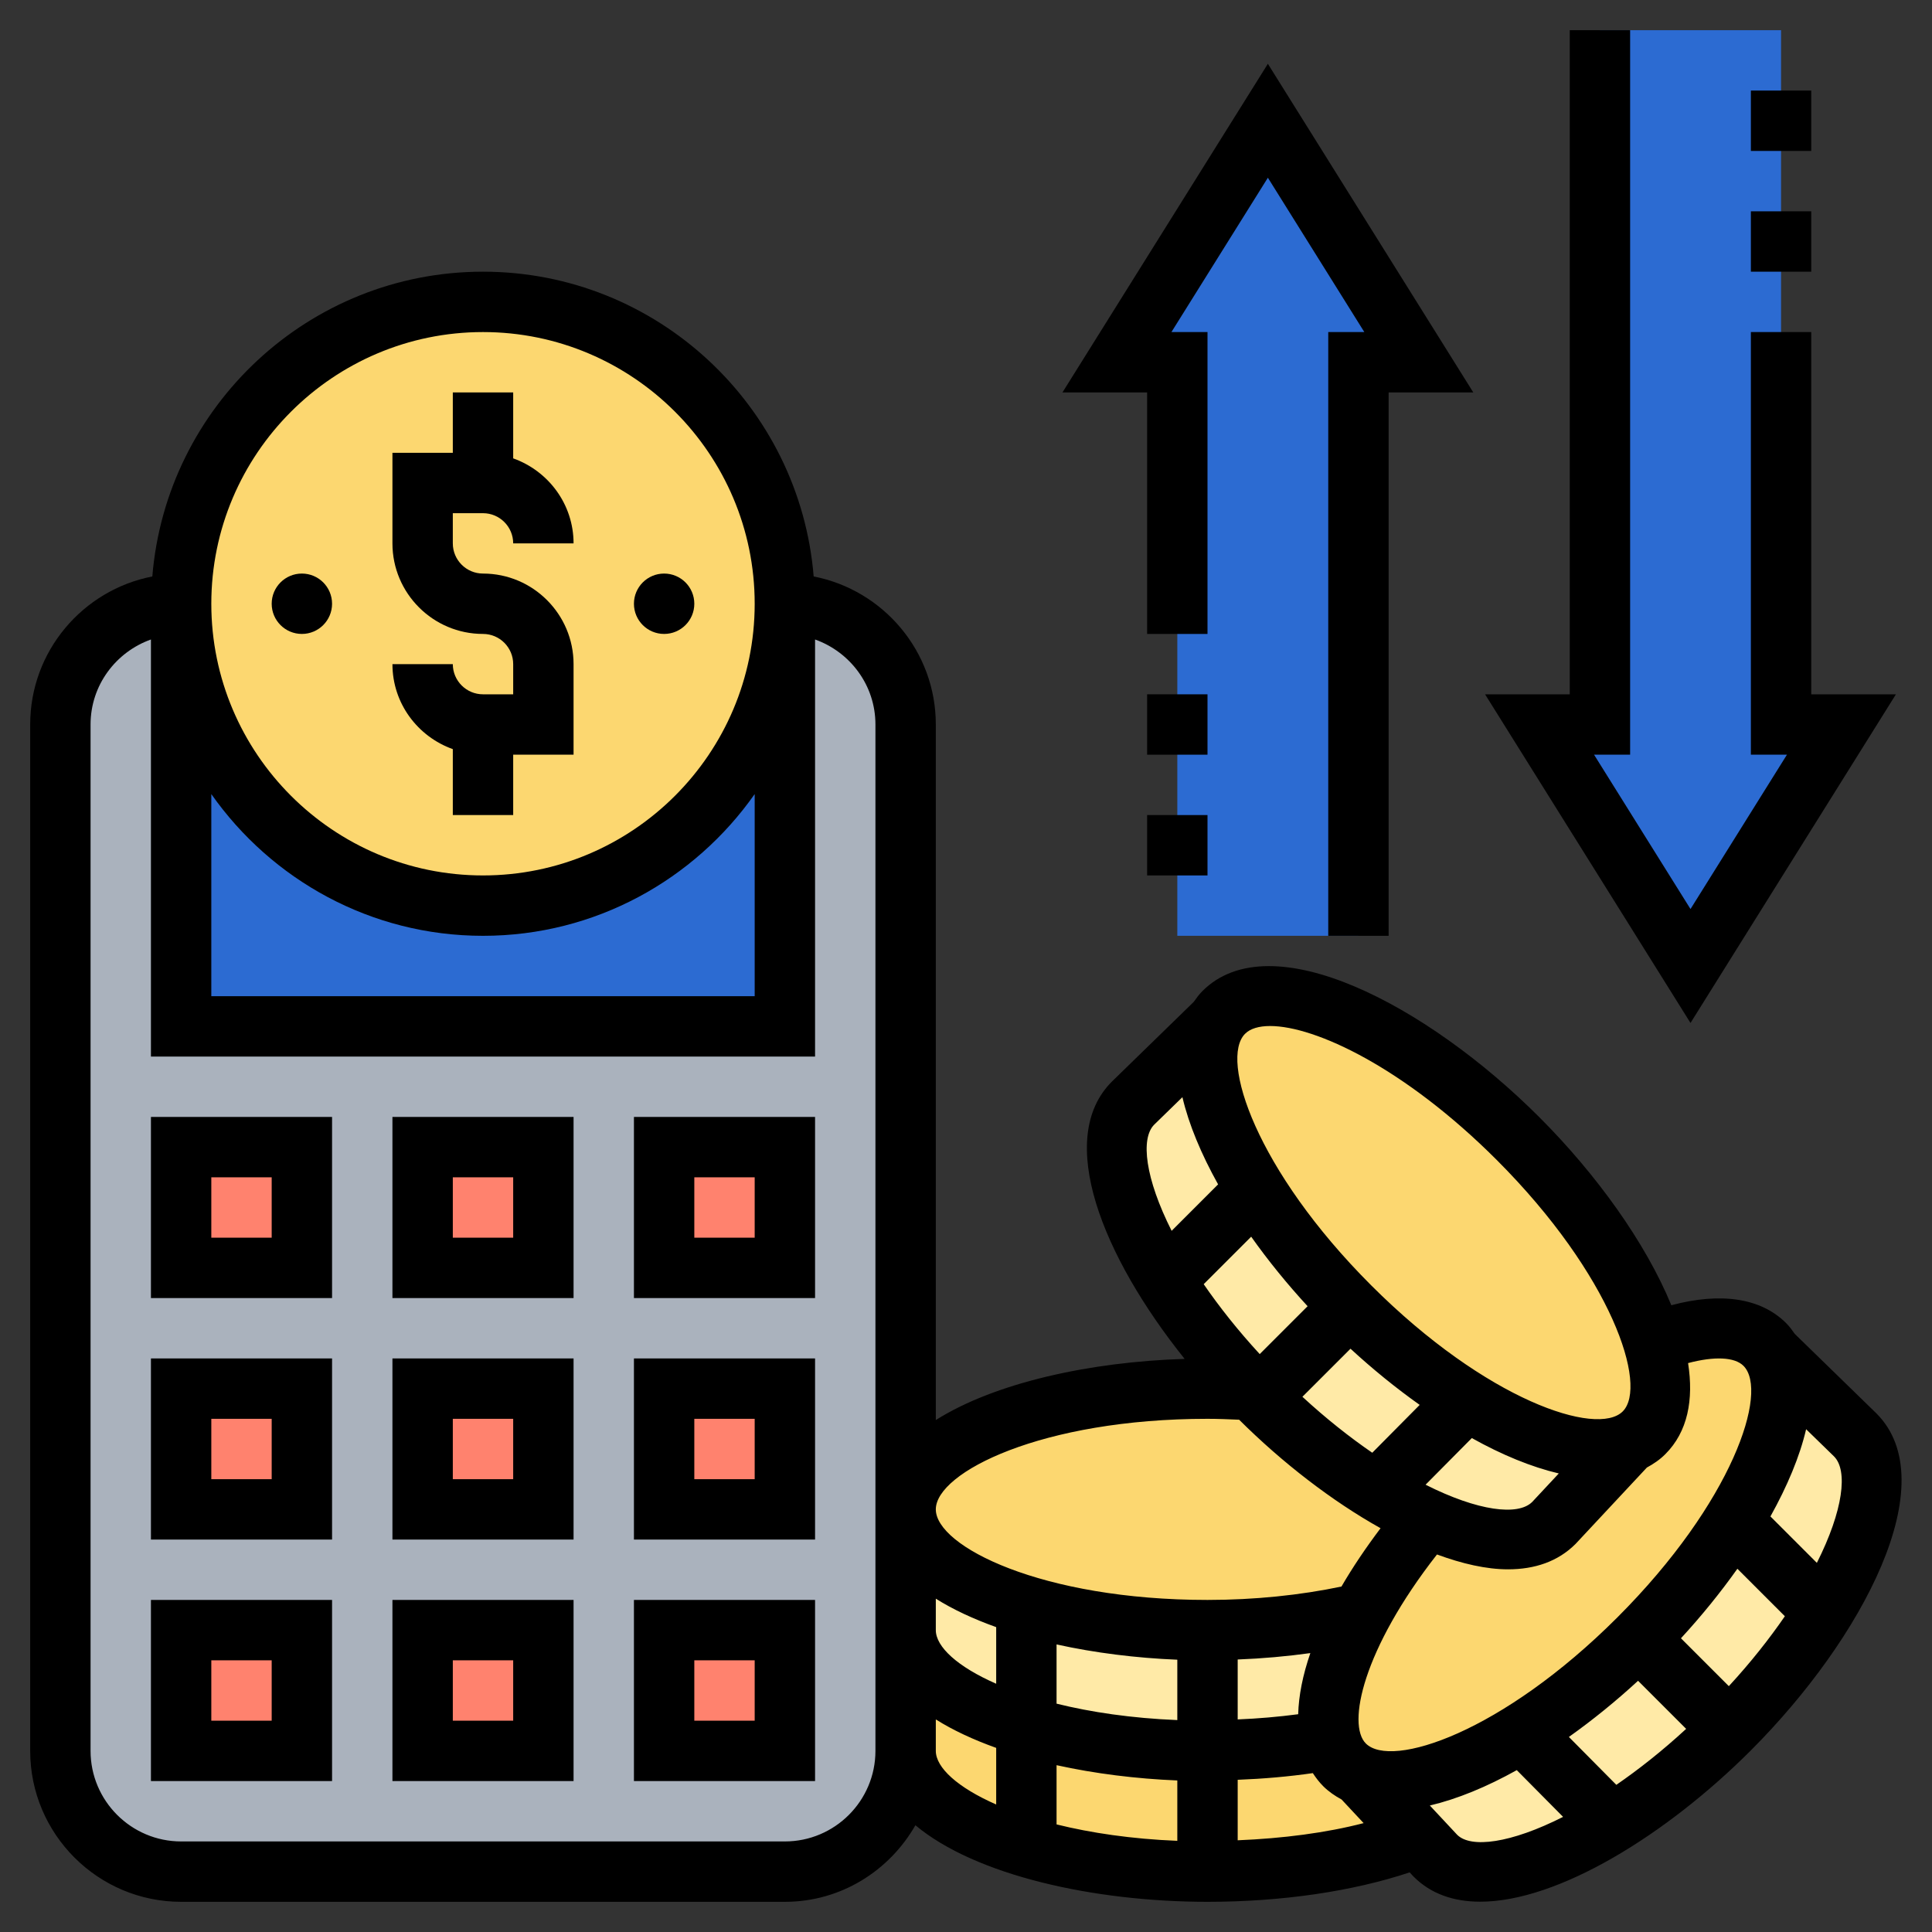 <?xml version="1.0"?>
<svg xmlns="http://www.w3.org/2000/svg" id="Layer_35" enable-background="new 0 0 64 64" height="512px" viewBox="0 0 64 64" width="512px" class=""><rect x="0" y="0" width="64" height="64" fill="#333333" stroke="none"/><g><path d="m45.07 58.82.01-.01c-.2-.08-.39-.2-.54-.35-.22-.22-.37-.49-.45-.81-1.25.23-2.63.35-4.09.35-2.25 0-4.33-.3-6-.8-2.43-.73-4-1.89-4-3.2v4c0 1.31 1.57 2.47 4 3.2 1.67.5 3.75.8 6 .8 2.72 0 5.18-.43 6.98-1.14z" fill="#fcd770" data-original="#FCD770"/><path d="m45.08 53.46-.02-.01c-1.49.35-3.22.55-5.06.55-2.25 0-4.33-.3-6-.8-2.43-.73-4-1.89-4-3.2v4c0 1.31 1.57 2.47 4 3.2 1.67.5 3.75.8 6 .8 1.46 0 2.84-.12 4.09-.35-.28-1.02.1-2.51.99-4.19z" fill="#ffeaa7" data-original="#FFEAA7"/><path d="m61.46 47.54-2.75-2.68c.68 1.14.14 3.23-1.3 5.55-.79 1.26-1.85 2.59-3.13 3.87-1.27 1.28-2.6 2.33-3.86 3.12-2.18 1.36-4.16 1.92-5.34 1.41l-.01.01 1.91 2.04.56.6c1.03 1.03 3.32.54 5.87-1.05 1.26-.79 2.59-1.85 3.87-3.13s2.34-2.61 3.13-3.87c1.59-2.55 2.08-4.84 1.05-5.87z" fill="#ffeaa7" data-original="#FFEAA7"/><path d="m53.92 47.81c-1.18.51-3.16-.05-5.34-1.41-1.26-.79-2.59-1.84-3.86-3.12-1.28-1.28-2.34-2.61-3.13-3.87-1.44-2.32-1.98-4.41-1.3-5.55l-2.75 2.68c-1.03 1.03-.54 3.32 1.05 5.87.74 1.18 1.72 2.43 2.89 3.63l.24.24c1.28 1.28 2.61 2.34 3.87 3.13.58.36 1.14.66 1.67.89 1.85.84 3.4.96 4.2.16l2.47-2.64z" fill="#ffeaa7" data-original="#FFEAA7"/><path d="m41.72 46.28c1.28 1.28 2.61 2.34 3.87 3.13.58.36 1.14.66 1.67.89-.9 1.07-1.63 2.15-2.18 3.16l-.02-.01c-1.49.35-3.22.55-5.06.55-2.25 0-4.33-.3-6-.8-2.43-.73-4-1.89-4-3.2 0-2.21 4.48-4 10-4 .5 0 1 .01 1.48.04.08.08.16.16.24.24z" fill="#fcd770" data-original="#FCD770"/><path d="m58.71 44.86c.68 1.14.14 3.23-1.3 5.55-.79 1.26-1.85 2.59-3.13 3.87-1.27 1.28-2.6 2.33-3.86 3.12-2.18 1.36-4.16 1.92-5.34 1.41-.2-.08-.39-.2-.54-.35-.22-.22-.37-.49-.45-.81-.28-1.02.1-2.51.99-4.19.55-1.01 1.28-2.09 2.18-3.16 1.85.84 3.4.96 4.2.16l2.47-2.64-.01-.01c.2-.08.39-.2.54-.35.62-.62.69-1.68.31-2.98 1.63-.63 2.97-.67 3.69.06.1.1.18.2.25.32z" fill="#fcd770" data-original="#FCD770"/><path d="m54.77 44.48c.38 1.3.31 2.36-.31 2.98-.15.15-.34.27-.54.35-1.18.51-3.16-.05-5.34-1.41-1.26-.79-2.59-1.84-3.86-3.12-1.28-1.28-2.34-2.61-3.13-3.87-1.44-2.32-1.98-4.41-1.3-5.55.07-.12.15-.22.25-.32 1.54-1.54 5.9.33 9.74 4.18 2.32 2.31 3.91 4.8 4.48 6.76z" fill="#fcd770" data-original="#FCD770"/><path d="m61 24-5 8-5-8h2v-23h6v23z" fill="#b4dd7f" data-original="#B4DD7F" class="active-path" data-old_color="#b4dd7f" style="fill:#2C6BD2"/><path d="m42 4 5 8h-2v19h-6v-19h-2z" fill="#b4dd7f" data-original="#B4DD7F" class="active-path" data-old_color="#b4dd7f" style="fill:#2C6BD2"/><path d="m26 20h-20c-2.21 0-4 1.79-4 4v34c0 2.21 1.79 4 4 4h20c2.21 0 4-1.79 4-4v-4-4-26c0-2.21-1.79-4-4-4z" fill="#aab2bd" data-original="#AAB2BD"/><g fill="#ff826e"><path d="m22 46h4v4h-4z" data-original="#000000"/><path d="m22 38h4v4h-4z" data-original="#000000"/><path d="m6 54h4v4h-4z" data-original="#000000"/><path d="m6 38h4v4h-4z" data-original="#000000"/><path d="m22 54h4v4h-4z" data-original="#000000"/><path d="m14 38h4v4h-4z" data-original="#000000"/><path d="m6 46h4v4h-4z" data-original="#000000"/><path d="m14 46h4v4h-4z" data-original="#000000"/><path d="m14 54h4v4h-4z" data-original="#000000"/></g><path d="m26 20v14h-20v-14c0 5.52 4.48 10 10 10s10-4.48 10-10z" fill="#69d6f4" data-original="#69D6F4" class="" style="fill:#2C6BD2" data-old_color="#69d6f4"/><path d="m26 20c0 5.52-4.48 10-10 10s-10-4.48-10-10 4.48-10 10-10 10 4.48 10 10z" fill="#fcd770" data-original="#FCD770"/><path d="m5 59h6v-6h-6zm2-4h2v2h-2z" data-original="#000000"/><path d="m13 59h6v-6h-6zm2-4h2v2h-2z" data-original="#000000"/><path d="m21 59h6v-6h-6zm2-4h2v2h-2z" data-original="#000000"/><path d="m5 51h6v-6h-6zm2-4h2v2h-2z" data-original="#000000"/><path d="m13 51h6v-6h-6zm2-4h2v2h-2z" data-original="#000000"/><path d="m21 51h6v-6h-6zm2-4h2v2h-2z" data-original="#000000"/><path d="m5 43h6v-6h-6zm2-4h2v2h-2z" data-original="#000000"/><path d="m13 43h6v-6h-6zm2-4h2v2h-2z" data-original="#000000"/><path d="m21 43h6v-6h-6zm2-4h2v2h-2z" data-original="#000000"/><path d="m16 23c-.552 0-1-.449-1-1h-2c0 1.302.839 2.402 2 2.816v2.184h2v-2h2v-3c0-1.654-1.346-3-3-3-.552 0-1-.449-1-1v-1h1c.552 0 1 .449 1 1h2c0-1.302-.839-2.402-2-2.816v-2.184h-2v2h-2v3c0 1.654 1.346 3 3 3 .552 0 1 .449 1 1v1z" data-original="#000000"/><circle cx="10" cy="20" r="1" data-original="#000000"/><circle cx="22" cy="20" r="1" data-original="#000000"/><path d="m62.159 46.821-2.702-2.631c-.088-.125-.177-.248-.288-.359-.836-.836-2.168-1.031-3.804-.593-.851-2.071-2.482-4.339-4.373-6.23-3.719-3.717-8.896-6.446-11.161-4.177-.111.111-.201.235-.288.359l-2.712 2.641c-1.887 1.887-.312 5.786 2.411 9.184-3.133.097-6.279.788-8.242 2.026v-23.041c0-2.43-1.744-4.456-4.046-4.904-.462-5.643-5.194-10.096-10.954-10.096s-10.492 4.453-10.954 10.096c-2.302.448-4.046 2.474-4.046 4.904v34c0 2.757 2.243 5 5 5h20c1.857 0 3.462-1.029 4.324-2.536 1.985 1.658 5.909 2.536 9.676 2.536 2.459 0 4.804-.345 6.697-.975l.134.144c.573.573 1.331.827 2.204.827 2.585 0 6.178-2.226 8.957-5.004 3.718-3.718 6.445-8.893 4.167-11.171zm-1.973 4.951-1.538-1.538c.555-.997.97-1.979 1.182-2.889l.924.9c.468.467.306 1.793-.568 3.527zm-5.923 3.906 1.593 1.593c-.794.732-1.572 1.344-2.313 1.854l-1.572-1.586c.788-.56 1.559-1.186 2.292-1.861zm1.421-1.408c.677-.735 1.308-1.513 1.869-2.303l1.573 1.573c-.511.742-1.123 1.521-1.856 2.316zm2.071-9.025c.847.847-.359 4.515-4.177 8.333-3.819 3.818-7.487 5.022-8.333 4.177-.628-.628-.104-3.115 2.357-6.261.834.307 1.634.492 2.353.492.885 0 1.654-.258 2.237-.841l2.363-2.531c.22-.12.429-.26.612-.444.743-.743.942-1.802.753-3.016.866-.229 1.54-.204 1.835.091zm-14.751 11.541c-.651.086-1.319.144-2.004.172v-1.985c.822-.032 1.627-.104 2.407-.212-.252.729-.386 1.408-.403 2.025zm-12.004-3.828c.574.362 1.253.675 2 .943v1.875c-1.284-.563-2-1.225-2-1.776zm4 1.516c1.264.279 2.63.45 4 .506v2c-1.524-.062-2.865-.263-4-.544zm4 4.506v2c-1.524-.062-2.865-.263-4-.544v-1.962c1.264.279 2.63.45 4 .506zm4.316-15.71-1.586 1.586c-.732-.795-1.345-1.574-1.856-2.316l1.573-1.573c.56.791 1.192 1.568 1.869 2.303zm1.421 1.408c.733.675 1.504 1.302 2.292 1.861l-1.571 1.585c-.742-.51-1.52-1.122-2.314-1.854zm2.487 4.505 1.532-1.545c.995.555 1.971.958 2.881 1.172l-.881.944c-.468.467-1.796.305-3.532-.571zm-5.979-14.938c.17-.17.454-.257.83-.257 1.496 0 4.451 1.383 7.503 4.434 3.817 3.818 5.023 7.486 4.177 8.333s-4.515-.359-8.333-4.177-5.024-7.486-4.177-8.333zm-3.01 3.01.934-.91c.213.91.627 1.892 1.182 2.889l-1.539 1.539c-.874-1.733-1.038-3.057-.577-3.518zm1.765 9.745c.356 0 .702.015 1.048.03 1.432 1.425 3.074 2.694 4.685 3.594-.496.658-.931 1.305-1.295 1.932-1.362.286-2.882.444-4.438.444-5.494 0-9-1.776-9-3s3.506-3 9-3zm-33-20.695c1.992 2.834 5.28 4.695 9 4.695s7.008-1.861 9-4.695v6.695h-18zm9-15.305c4.963 0 9 4.038 9 9s-4.037 9-9 9-9-4.038-9-9 4.037-9 9-9zm10 50h-20c-1.654 0-3-1.346-3-3v-34c0-1.302.839-2.402 2-2.816v13.816h22v-13.816c1.161.414 2 1.514 2 2.816v26 4 4c0 1.654-1.346 3-3 3zm5-3v-1.042c.574.362 1.253.675 2 .943v1.875c-1.284-.563-2-1.225-2-1.776zm10 2.962v-2.004c.852-.033 1.682-.105 2.489-.221.1.153.211.3.342.431.184.184.393.324.612.444l.729.781c-1.242.323-2.672.507-4.172.569zm7.27-.183-.905-.969c.909-.214 1.885-.617 2.88-1.172l1.534 1.548c-1.733.879-3.056 1.047-3.509.593z" data-original="#000000"/><path d="m58 7h2v2h-2z" data-original="#000000"/><path d="m62.805 23h-2.805v-12h-2v14h1.195l-3.195 5.113-3.195-5.113h1.195v-24h-2v22h-2.805l6.805 10.887z" data-original="#000000"/><path d="m58 3h2v2h-2z" data-original="#000000"/><path d="m38 23h2v2h-2z" data-original="#000000"/><path d="m38 21h2v-10h-1.195l3.195-5.113 3.195 5.113h-1.195v20h2v-18h2.805l-6.805-10.887-6.805 10.887h2.805z" data-original="#000000"/><path d="m38 27h2v2h-2z" data-original="#000000"/></g> </svg>
